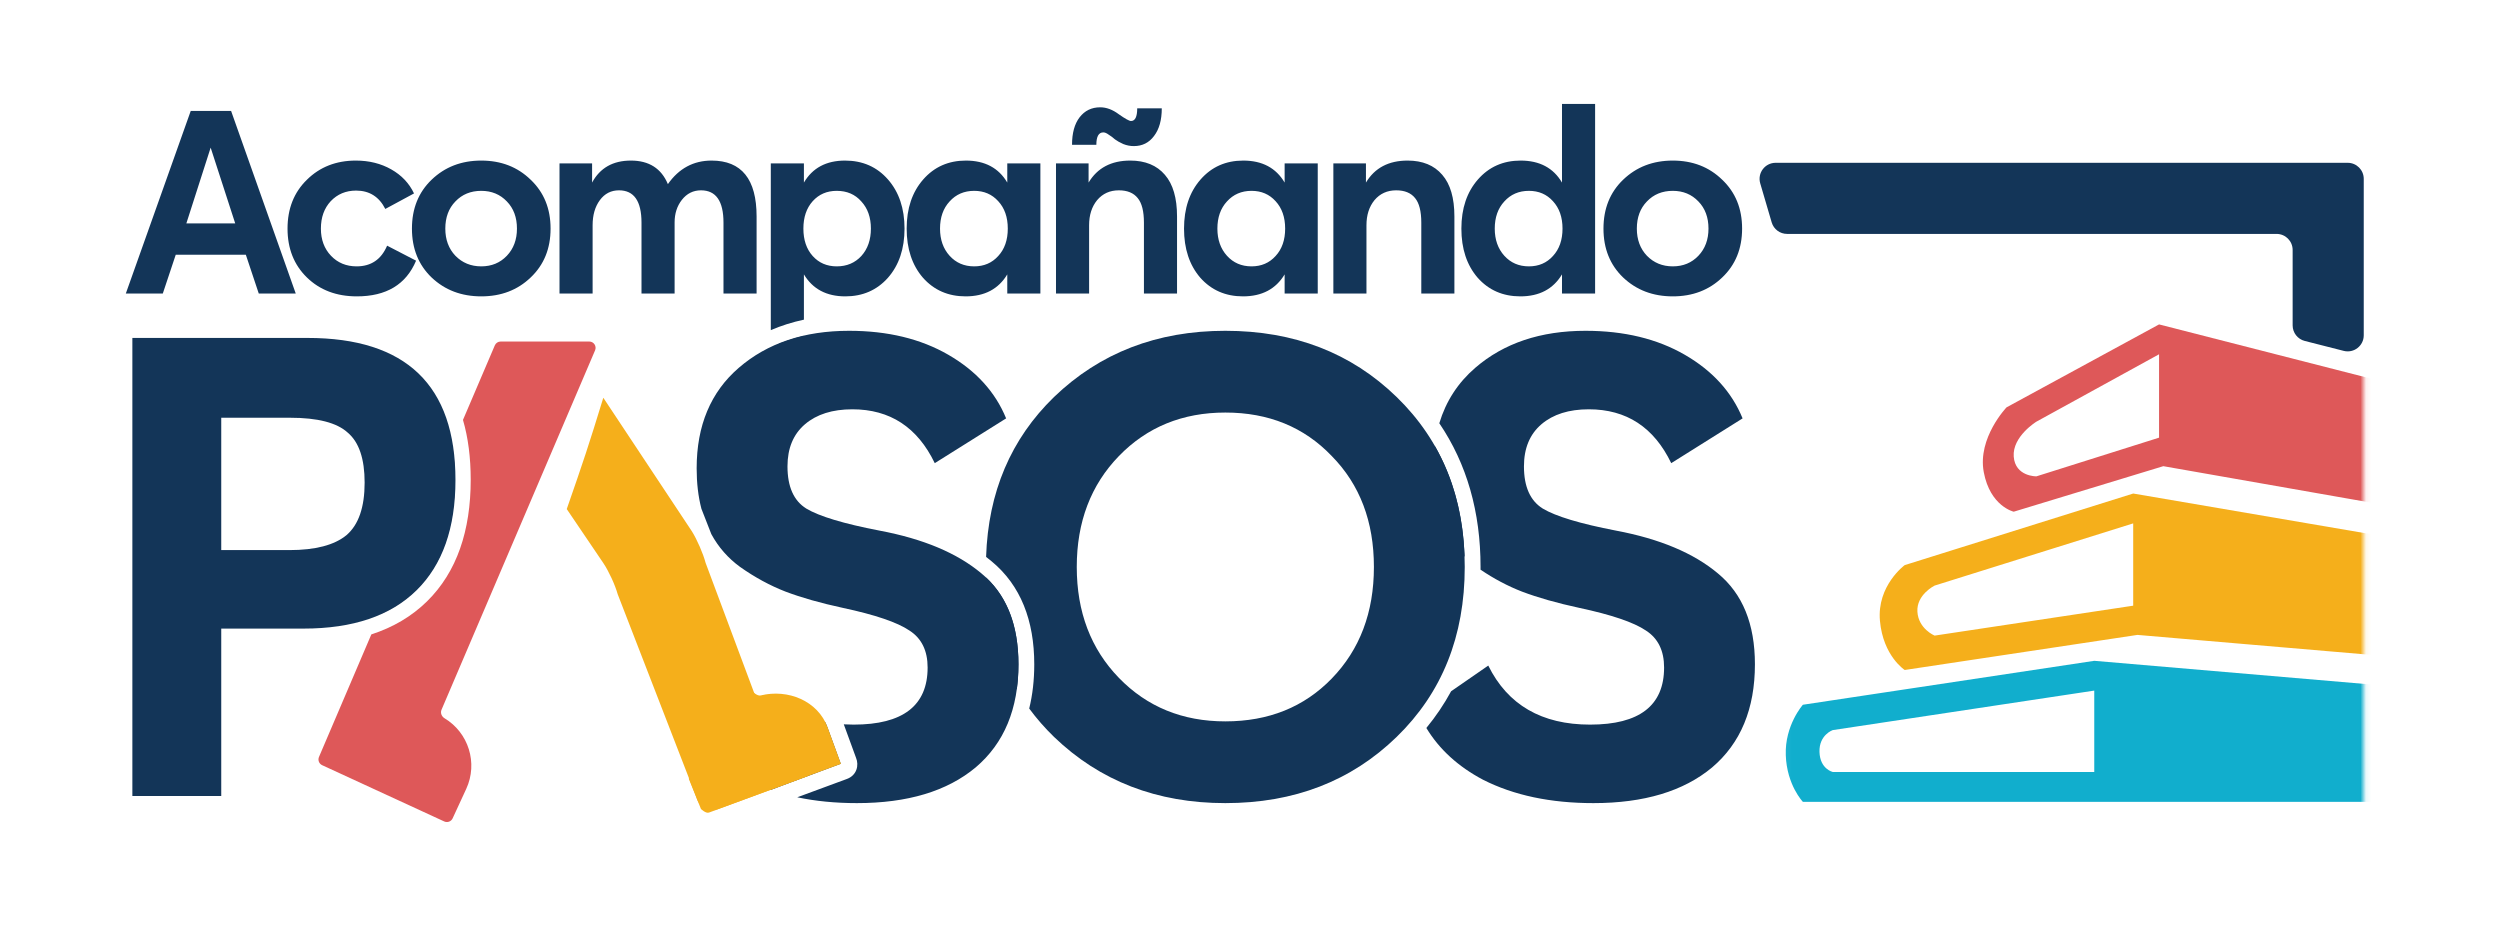 <svg xmlns="http://www.w3.org/2000/svg" width="457" height="171" viewBox="0 0 457 171" fill="none"><path fill-rule="evenodd" clip-rule="evenodd" d="M277.921 54.176C274.738 54.176 272.137 53.041 270.12 50.772C268.134 48.471 267.141 45.476 267.141 41.789C267.141 38.101 268.15 35.106 270.167 32.806C272.184 30.505 274.785 29.354 277.968 29.354C281.435 29.354 283.957 30.694 285.533 33.373V19H291.585V53.656H285.533V50.157C283.925 52.836 281.388 54.176 277.921 54.176ZM279.481 48.691C281.278 48.691 282.743 48.061 283.878 46.8C285.044 45.539 285.628 43.869 285.628 41.789C285.628 39.708 285.044 38.038 283.878 36.777C282.743 35.516 281.278 34.886 279.481 34.886C277.653 34.886 276.156 35.532 274.99 36.824C273.823 38.085 273.24 39.74 273.24 41.789C273.24 43.806 273.823 45.461 274.99 46.753C276.156 48.045 277.653 48.691 279.481 48.691ZM205.329 26.328C205.959 26.581 206.605 26.706 207.267 26.706C208.812 26.706 210.041 26.092 210.955 24.863C211.901 23.633 212.373 21.947 212.373 19.804H207.882C207.882 21.348 207.504 22.12 206.747 22.12C206.432 22.12 205.691 21.711 204.525 20.891C203.39 20.04 202.256 19.615 201.121 19.615C199.545 19.615 198.284 20.229 197.339 21.459C196.424 22.656 195.967 24.327 195.967 26.47H200.412C200.412 24.957 200.837 24.201 201.688 24.201C201.972 24.201 202.303 24.343 202.681 24.626C203.091 24.878 203.469 25.162 203.816 25.477C204.194 25.761 204.698 26.045 205.329 26.328ZM193.036 53.656H199.088V41.174C199.088 39.314 199.576 37.786 200.554 36.588C201.562 35.39 202.886 34.791 204.525 34.791C206.069 34.791 207.22 35.264 207.976 36.21C208.733 37.124 209.111 38.621 209.111 40.701V53.656H215.163V39.566C215.163 36.194 214.422 33.657 212.941 31.954C211.459 30.221 209.347 29.354 206.605 29.354C203.138 29.354 200.601 30.694 198.993 33.373V29.874H193.036V53.656ZM54.062 53.656H47.302L44.938 46.564H32.125L29.761 53.656H23L34.867 20.276H42.243L54.062 53.656ZM42.999 40.843L38.508 26.99L34.063 40.843H42.999ZM65.232 54.176C61.513 54.176 58.471 53.025 56.107 50.724C53.743 48.423 52.561 45.445 52.561 41.789C52.561 38.132 53.743 35.154 56.107 32.853C58.471 30.52 61.45 29.354 65.043 29.354C67.47 29.354 69.629 29.89 71.52 30.962C73.412 32.033 74.799 33.499 75.681 35.359L70.433 38.195C69.298 35.958 67.517 34.839 65.09 34.839C63.231 34.839 61.686 35.485 60.457 36.777C59.259 38.069 58.66 39.74 58.66 41.789C58.66 43.806 59.275 45.461 60.504 46.753C61.734 48.045 63.294 48.691 65.185 48.691C67.833 48.691 69.692 47.431 70.764 44.909L76.059 47.651C74.231 52.001 70.622 54.176 65.232 54.176ZM87.974 54.176C91.599 54.176 94.609 53.025 97.005 50.724C99.432 48.423 100.645 45.445 100.645 41.789C100.645 38.132 99.432 35.154 97.005 32.853C94.609 30.52 91.599 29.354 87.974 29.354C84.35 29.354 81.324 30.52 78.897 32.853C76.501 35.154 75.303 38.132 75.303 41.789C75.303 45.445 76.501 48.423 78.897 50.724C81.324 53.025 84.35 54.176 87.974 54.176ZM87.974 48.691C86.083 48.691 84.507 48.045 83.246 46.753C82.017 45.461 81.403 43.806 81.403 41.789C81.403 39.74 82.017 38.085 83.246 36.824C84.476 35.532 86.052 34.886 87.974 34.886C89.866 34.886 91.426 35.532 92.655 36.824C93.884 38.085 94.499 39.74 94.499 41.789C94.499 43.806 93.884 45.461 92.655 46.753C91.426 48.045 89.866 48.691 87.974 48.691ZM130.078 29.354C135.563 29.354 138.305 32.758 138.305 39.566V53.656H132.253V40.701C132.253 36.761 130.882 34.791 128.14 34.791C126.722 34.791 125.555 35.374 124.641 36.541C123.759 37.675 123.318 39.046 123.318 40.654V53.656H117.266V40.701C117.266 36.761 115.895 34.791 113.152 34.791C111.703 34.791 110.536 35.39 109.654 36.588C108.771 37.786 108.33 39.314 108.33 41.174V53.656H102.278V29.874H108.235V33.373C109.685 30.694 112.049 29.354 115.327 29.354C118.637 29.354 120.891 30.788 122.088 33.657C124.106 30.788 126.769 29.354 130.078 29.354ZM142.239 62.922H146.955V61.395C145.302 61.782 143.73 62.291 142.239 62.922ZM140.903 60.35C142.812 59.526 144.831 58.888 146.955 58.434V50.157C148.562 52.836 151.084 54.176 154.52 54.176C157.703 54.176 160.304 53.041 162.321 50.772C164.338 48.471 165.347 45.476 165.347 41.789C165.347 38.101 164.338 35.106 162.321 32.806C160.304 30.505 157.687 29.354 154.472 29.354C151.037 29.354 148.531 30.694 146.955 33.373V29.874H140.903V60.35ZM157.451 46.8C156.285 48.061 154.788 48.691 152.959 48.691C151.163 48.691 149.697 48.061 148.562 46.8C147.428 45.539 146.86 43.869 146.86 41.789C146.86 39.708 147.428 38.038 148.562 36.777C149.697 35.516 151.163 34.886 152.959 34.886C154.819 34.886 156.316 35.532 157.451 36.824C158.617 38.085 159.2 39.74 159.2 41.789C159.2 43.837 158.617 45.508 157.451 46.8ZM176.518 54.176C173.334 54.176 170.734 53.041 168.717 50.772C166.731 48.471 165.738 45.476 165.738 41.789C165.738 38.101 166.747 35.106 168.764 32.806C170.781 30.505 173.382 29.354 176.565 29.354C180.032 29.354 182.554 30.694 184.13 33.373V29.874H190.182V53.656H184.13V50.157C182.522 52.836 179.985 54.176 176.518 54.176ZM178.078 48.691C179.875 48.691 181.34 48.061 182.475 46.8C183.641 45.539 184.224 43.869 184.224 41.789C184.224 39.708 183.641 38.038 182.475 36.777C181.34 35.516 179.875 34.886 178.078 34.886C176.25 34.886 174.753 35.532 173.587 36.824C172.42 38.085 171.837 39.74 171.837 41.789C171.837 43.806 172.42 45.461 173.587 46.753C174.753 48.045 176.25 48.691 178.078 48.691ZM227.219 54.176C224.036 54.176 221.436 53.041 219.418 50.772C217.433 48.471 216.44 45.476 216.44 41.789C216.44 38.101 217.448 35.106 219.466 32.806C221.483 30.505 224.083 29.354 227.267 29.354C230.734 29.354 233.255 30.694 234.831 33.373V29.874H240.883V53.656H234.831V50.157C233.224 52.836 230.687 54.176 227.219 54.176ZM228.78 48.691C230.576 48.691 232.042 48.061 233.177 46.8C234.343 45.539 234.926 43.869 234.926 41.789C234.926 39.708 234.343 38.038 233.177 36.777C232.042 35.516 230.576 34.886 228.78 34.886C226.952 34.886 225.454 35.532 224.288 36.824C223.122 38.085 222.539 39.74 222.539 41.789C222.539 43.806 223.122 45.461 224.288 46.753C225.454 48.045 226.952 48.691 228.78 48.691ZM243.738 53.656H249.789V41.174C249.789 39.314 250.278 37.786 251.255 36.588C252.264 35.39 253.588 34.791 255.227 34.791C256.771 34.791 257.921 35.264 258.678 36.21C259.434 37.124 259.813 38.621 259.813 40.701V53.656H265.864V39.566C265.864 36.194 265.124 33.657 263.642 31.954C262.161 30.221 260.049 29.354 257.307 29.354C253.84 29.354 251.302 30.694 249.695 33.373V29.874H243.738V53.656ZM305.786 54.176C309.411 54.176 312.421 53.025 314.817 50.724C317.244 48.423 318.457 45.445 318.457 41.789C318.457 38.132 317.244 35.154 314.817 32.853C312.421 30.52 309.411 29.354 305.786 29.354C302.161 29.354 299.136 30.52 296.709 32.853C294.313 35.154 293.115 38.132 293.115 41.789C293.115 45.445 294.313 48.423 296.709 50.724C299.136 53.025 302.161 54.176 305.786 54.176ZM305.786 48.691C303.895 48.691 302.319 48.045 301.058 46.753C299.829 45.461 299.214 43.806 299.214 41.789C299.214 39.74 299.829 38.085 301.058 36.824C302.288 35.532 303.864 34.886 305.786 34.886C307.677 34.886 309.238 35.532 310.467 36.824C311.696 38.085 312.311 39.74 312.311 41.789C312.311 43.806 311.696 45.461 310.467 46.753C309.238 48.045 307.677 48.691 305.786 48.691Z" fill="#133558"></path><path d="M425.59 29.76H324.586C322.628 29.76 321.219 31.642 321.77 33.521L323.863 40.65C324.23 41.9 325.376 42.759 326.679 42.759H416.16C417.781 42.759 419.095 44.072 419.095 45.693V59.48C419.095 60.822 420.005 61.993 421.305 62.324L428.434 64.141C430.29 64.614 432.093 63.212 432.093 61.297V32.695C432.093 31.074 430.78 29.76 429.159 29.76H425.59Z" fill="#133558"></path><mask id="mask0_1752_12182" style="mask-type:alpha" maskUnits="userSpaceOnUse" x="326" y="57" width="107" height="91"><rect x="326.046" y="57.737" width="106.037" height="89.603" fill="#D9D9D9"></rect></mask><g mask="url(#mask0_1752_12182)"><path fill-rule="evenodd" clip-rule="evenodd" d="M440.452 125.727C453.933 126.881 452.575 146.577 440.452 146.577H329.568C329.568 146.577 326.633 143.525 326.438 138.047C326.242 132.569 329.568 128.828 329.568 128.828L382.832 120.797C402.039 122.44 421.247 124.083 440.454 125.726L440.452 125.727ZM335.026 141.118H382.83V126.242L335.026 133.462C335.026 133.462 332.503 134.33 332.601 137.46C332.698 140.59 335.026 141.118 335.026 141.118Z" fill="#11AECD"></path><path fill-rule="evenodd" clip-rule="evenodd" d="M394.675 59.302L456.14 75.027C469.247 78.38 468.079 97.975 456.14 95.877L395.456 85.217L368.109 93.539C368.109 93.539 363.8 92.561 362.631 86.3C361.462 80.04 366.799 74.462 366.799 74.462L394.675 59.302ZM372.257 87.076L394.675 80.004V64.761L372.257 77.078C372.257 77.078 367.836 79.786 368.109 83.463C368.382 87.141 372.257 87.076 372.257 87.076Z" fill="#DE5859"></path><path fill-rule="evenodd" clip-rule="evenodd" d="M389.948 90.216L447.57 100.073C460.906 102.354 459.65 121.956 447.57 120.922L390.724 116.061L348.183 122.473C348.183 122.473 344.241 119.94 343.654 113.494C343.067 107.048 348.183 103.302 348.183 103.302L389.948 90.218V90.216ZM353.641 116.19L389.948 110.718V95.674L353.641 107.048C353.641 107.048 350.306 108.701 350.501 111.831C350.697 114.961 353.641 116.188 353.641 116.188V116.19Z" fill="#F5AF1B"></path></g><path fill-rule="evenodd" clip-rule="evenodd" d="M260.738 133.074C263.097 136.979 266.554 140.134 271.107 142.541C276.72 145.387 283.441 146.81 291.268 146.81C300.519 146.81 307.754 144.636 312.972 140.287C318.19 135.86 320.8 129.574 320.8 121.43C320.8 114.077 318.546 108.542 314.039 104.826C309.612 101.11 303.405 98.501 295.419 96.999C288.857 95.734 284.39 94.389 282.018 92.966C279.725 91.543 278.578 88.974 278.578 85.257C278.578 81.937 279.646 79.367 281.78 77.549C283.915 75.73 286.801 74.821 290.438 74.821C297.317 74.821 302.338 78.102 305.5 84.664L318.546 76.481C316.569 71.658 313.051 67.784 307.991 64.858C302.931 61.933 296.882 60.47 289.845 60.47C281.622 60.47 274.902 62.724 269.683 67.23C266.512 69.963 264.319 73.342 263.105 77.369C268.145 84.797 270.645 93.59 270.645 103.64C270.645 103.807 270.644 103.973 270.643 104.139C273.104 105.803 275.63 107.139 278.222 108.147C281.148 109.254 284.627 110.242 288.659 111.112C294.589 112.377 298.661 113.761 300.875 115.263C303.089 116.686 304.196 118.94 304.196 122.023C304.196 128.981 299.689 132.46 290.675 132.46C281.82 132.46 275.613 128.862 272.055 121.667L265.263 126.365C263.984 128.724 262.476 130.961 260.738 133.074ZM262.24 81.43C262.063 82.766 261.974 84.16 261.974 85.613C261.974 89.725 262.646 93.283 263.991 96.287C264.928 98.382 266.172 100.207 267.724 101.764C267.469 94.117 265.641 87.339 262.24 81.43Z" fill="#133558"></path><path fill-rule="evenodd" clip-rule="evenodd" d="M188.14 129.52C189.482 131.345 190.996 133.076 192.681 134.713C201.062 142.778 211.499 146.81 223.991 146.81C236.563 146.81 247 142.778 255.302 134.713C263.604 126.648 267.754 116.291 267.754 103.64C267.754 90.99 263.604 80.632 255.302 72.567C247 64.503 236.563 60.47 223.991 60.47C211.499 60.47 201.062 64.503 192.681 72.567C184.785 80.238 180.644 89.983 180.258 101.802C180.6 102.063 180.934 102.331 181.261 102.605C186.594 107.007 189.063 113.462 189.063 121.43C189.063 124.307 188.758 127.009 188.14 129.52ZM185.865 126.059C186.07 124.589 186.173 123.046 186.173 121.43C186.173 114.554 184.202 109.268 180.261 105.572C180.526 113.287 182.394 120.115 185.865 126.059ZM243.442 124.039C238.381 129.258 231.898 131.867 223.991 131.867C216.164 131.867 209.681 129.218 204.541 123.921C199.402 118.623 196.832 111.863 196.832 103.64C196.832 95.417 199.402 88.657 204.541 83.36C209.681 78.062 216.164 75.414 223.991 75.414C231.898 75.414 238.381 78.062 243.442 83.36C248.581 88.578 251.151 95.338 251.151 103.64C251.151 111.942 248.581 118.742 243.442 124.039Z" fill="#133558"></path><path fill-rule="evenodd" clip-rule="evenodd" d="M145.738 145.744C149.096 146.455 152.731 146.81 156.642 146.81C165.893 146.81 173.127 144.636 178.346 140.287C183.564 135.86 186.173 129.574 186.173 121.43C186.173 114.077 183.92 108.542 179.413 104.826C174.985 101.11 168.779 98.501 160.793 96.999C154.231 95.734 149.763 94.389 147.391 92.966C145.098 91.543 143.952 88.974 143.952 85.257C143.952 81.937 145.019 79.367 147.154 77.549C149.289 75.73 152.175 74.821 155.812 74.821C162.691 74.821 167.711 78.102 170.874 84.664L183.92 76.481C181.943 71.658 178.425 67.784 173.365 64.858C168.304 61.933 162.256 60.47 155.219 60.47C146.996 60.47 140.275 62.724 135.057 67.23C129.918 71.658 127.348 77.786 127.348 85.613C127.348 88.314 127.638 90.777 128.218 93L130.028 97.631C131.33 100.031 133.086 102.034 135.294 103.64C137.983 105.538 140.75 107.04 143.596 108.147C146.522 109.254 150.001 110.242 154.033 111.112C159.963 112.377 164.035 113.761 166.249 115.263C168.462 116.686 169.569 118.94 169.569 122.023C169.569 128.981 165.063 132.46 156.049 132.46C155.435 132.46 154.834 132.442 154.245 132.408L156.478 138.515C157.064 139.905 156.609 141.73 154.827 142.388L145.738 145.744ZM140.885 144.404C141.595 144.138 142.297 143.874 142.988 143.614C147.041 142.091 150.734 140.704 153.688 139.613L153.689 139.612L153.688 139.612L153.688 139.612L153.675 139.577L153.675 139.576L151.255 132.957C151.131 132.62 150.99 132.296 150.831 131.986C146.922 131.225 143.688 129.548 141.128 126.954C140.386 126.995 139.644 127.106 138.917 127.286C138.305 127.438 137.648 127.15 137.419 126.563L135.956 122.686L124.739 130.444C127.032 135.583 130.946 139.615 136.48 142.541C137.88 143.25 139.348 143.872 140.885 144.404Z" fill="#133558"></path><path fill-rule="evenodd" clip-rule="evenodd" d="M67.881 115.969L58.309 138.372C58.063 138.948 58.32 139.614 58.889 139.876L81.207 150.162C81.786 150.429 82.472 150.176 82.74 149.597L85.225 144.215C87.413 139.478 85.632 133.922 81.263 131.3C80.726 130.978 80.464 130.316 80.71 129.74L108.78 64.042C109.106 63.279 108.546 62.432 107.717 62.432H91.517C91.054 62.432 90.636 62.708 90.454 63.133L84.632 76.76C85.588 80.038 86.045 83.7 86.045 87.7C86.045 96.994 83.522 104.557 78.066 109.922C75.251 112.69 71.834 114.686 67.881 115.969ZM69.457 112.281C71.981 111.168 74.175 109.695 76.039 107.862C80.783 103.197 83.155 96.476 83.155 87.7C83.155 85.421 82.999 83.292 82.687 81.313L69.457 112.281Z" fill="#DE5859"></path><path d="M153.722 139.629C153.722 139.71 153.723 139.629 153.722 139.629L129.607 148.535C129.02 148.752 128.134 147.879 128.134 147.879L125.907 142.351L137.548 126.407C137.548 126.407 138.434 127.281 139.046 127.13C143.986 125.904 149.498 128.077 151.288 132.974L153.722 139.629L153.722 139.629Z" fill="#F5AF1B"></path><path d="M110.285 72.71L126.485 97.137C127.414 98.618 128.538 101.195 128.985 102.891L143.175 140.902C143.624 142.588 149.093 141.445 147.428 141.954L131.192 147.927C129.524 148.446 127.79 147.497 127.32 145.806L112.911 108.613C112.441 106.922 111.267 104.377 110.287 102.928L103.602 93.057C106.637 84.351 107.615 81.416 110.285 72.71Z" fill="#F5AF1B"></path><path d="M40.444 145.506H24.196V61.775H56.218C74.245 61.775 83.258 70.433 83.258 87.748C83.258 96.524 80.886 103.245 76.142 107.91C71.399 112.575 64.52 114.907 55.506 114.907H40.444V145.506ZM40.444 76.363V100.557H52.897C57.641 100.557 61.12 99.647 63.334 97.829C65.548 95.931 66.655 92.729 66.655 88.222C66.655 83.874 65.627 80.83 63.571 79.09C61.594 77.272 58.076 76.363 53.016 76.363H40.444Z" fill="#133558"></path></svg>